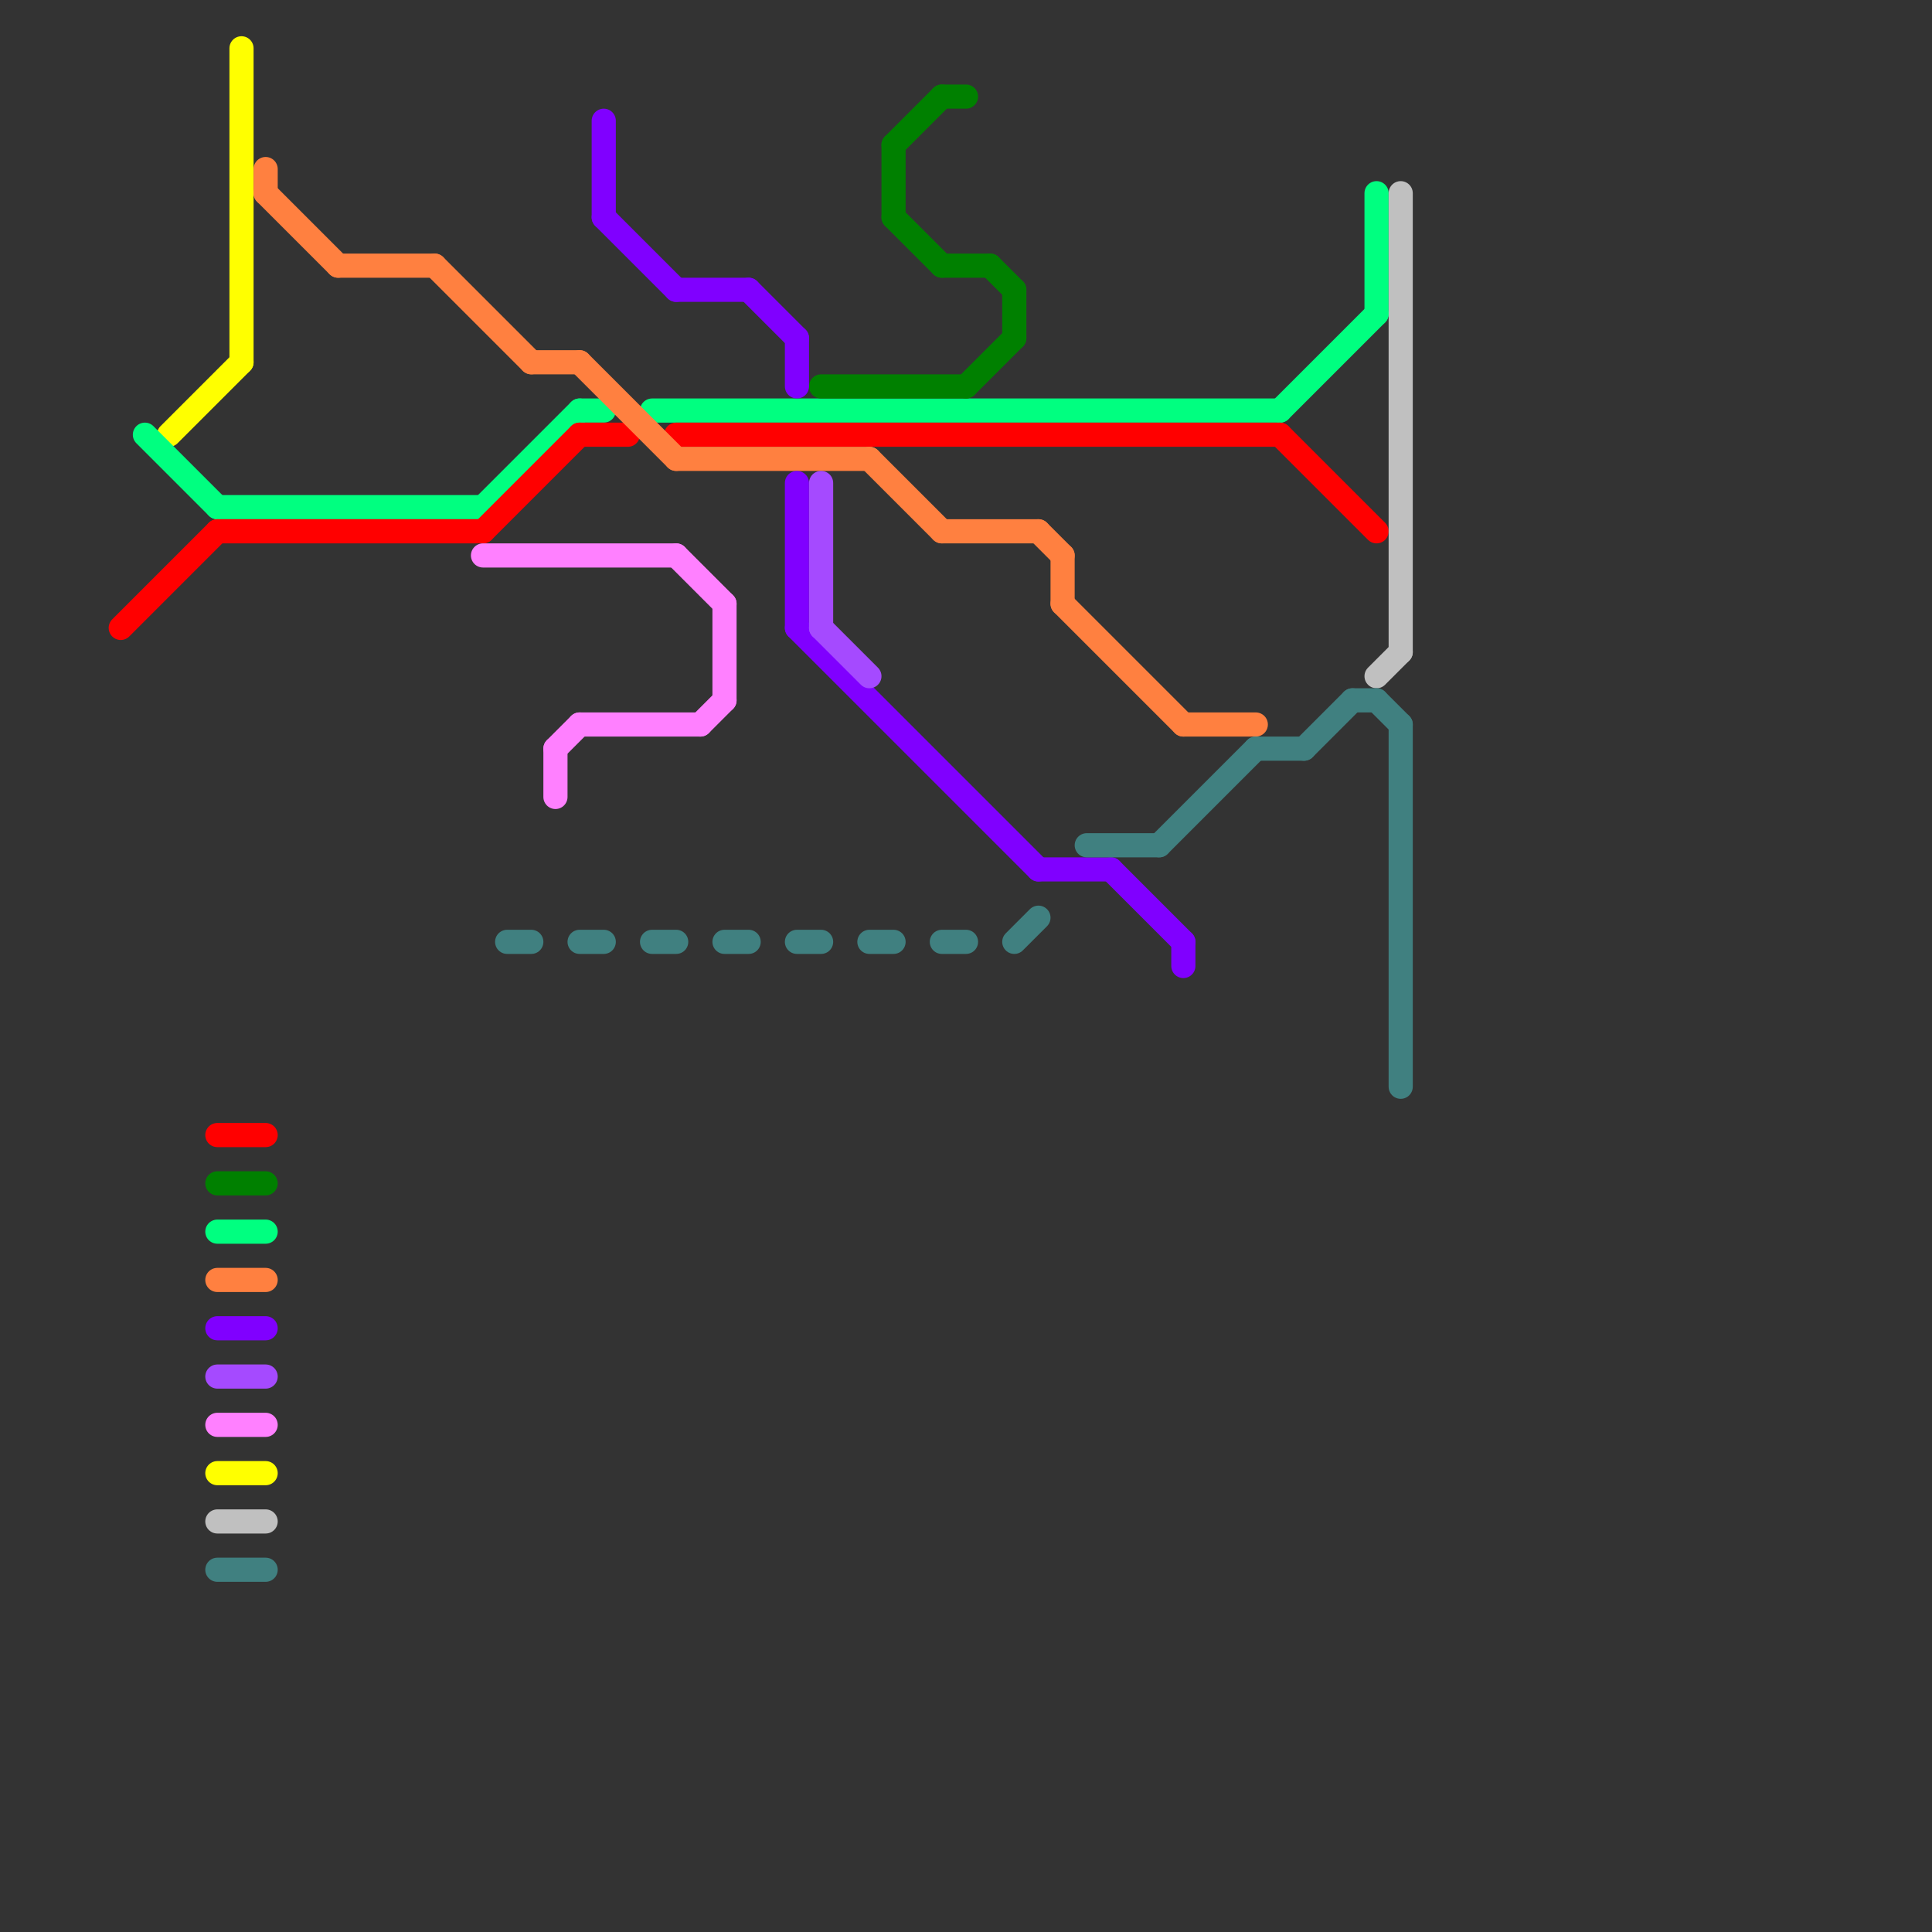 
<svg version="1.1" xmlns="http://www.w3.org/2000/svg" viewBox="0 0 80 80">
<rect x="0" y="0" width="80" height="80" fill="#333333" stroke="none"/>
<style>text { font: 1px Helvetica; font-weight: 600; white-space: pre; dominant-baseline: central; } line { stroke-width: 1; fill: none; stroke-linecap: round; stroke-linejoin: round; } .c0 { stroke: #ffff00 } .c1 { stroke: #00ff80 } .c2 { stroke: #ff0000 } .c3 { stroke: #008000 } .c4 { stroke: #ff8040 } .c5 { stroke: #8000ff } .c6 { stroke: #a54aff } .c7 { stroke: #ff80ff } .c8 { stroke: #c0c0c0 } .c9 { stroke: #408080 }</style><defs><g id="wm-xf"><circle r="1.2" fill="#000"/><circle r="0.9" fill="#fff"/><circle r="0.6" fill="#000"/><circle r="0.3" fill="#fff"/></g><g id="wm"><circle r="0.6" fill="#000"/><circle r="0.3" fill="#fff"/></g></defs><line class="c0" x1="10" y1="2" x2="10" y2="15"/><line class="c0" x1="7" y1="18" x2="10" y2="15"/><line class="c0" x1="9" y1="61" x2="11" y2="61"/><line class="c1" x1="6" y1="18" x2="9" y2="21"/><line class="c1" x1="9" y1="51" x2="11" y2="51"/><line class="c1" x1="20" y1="21" x2="24" y2="17"/><line class="c1" x1="57" y1="8" x2="57" y2="13"/><line class="c1" x1="53" y1="17" x2="57" y2="13"/><line class="c1" x1="9" y1="21" x2="20" y2="21"/><line class="c1" x1="24" y1="17" x2="25" y2="17"/><line class="c1" x1="27" y1="17" x2="53" y2="17"/><line class="c2" x1="9" y1="47" x2="11" y2="47"/><line class="c2" x1="5" y1="26" x2="9" y2="22"/><line class="c2" x1="9" y1="22" x2="20" y2="22"/><line class="c2" x1="20" y1="22" x2="24" y2="18"/><line class="c2" x1="24" y1="18" x2="26" y2="18"/><line class="c2" x1="28" y1="18" x2="53" y2="18"/><line class="c2" x1="53" y1="18" x2="57" y2="22"/><line class="c3" x1="39" y1="4" x2="40" y2="4"/><line class="c3" x1="37" y1="9" x2="39" y2="11"/><line class="c3" x1="42" y1="12" x2="42" y2="14"/><line class="c3" x1="37" y1="6" x2="39" y2="4"/><line class="c3" x1="9" y1="49" x2="11" y2="49"/><line class="c3" x1="39" y1="11" x2="41" y2="11"/><line class="c3" x1="34" y1="16" x2="40" y2="16"/><line class="c3" x1="40" y1="16" x2="42" y2="14"/><line class="c3" x1="41" y1="11" x2="42" y2="12"/><line class="c3" x1="37" y1="6" x2="37" y2="9"/><line class="c4" x1="49" y1="30" x2="52" y2="30"/><line class="c4" x1="43" y1="22" x2="44" y2="23"/><line class="c4" x1="36" y1="19" x2="39" y2="22"/><line class="c4" x1="39" y1="22" x2="43" y2="22"/><line class="c4" x1="14" y1="11" x2="18" y2="11"/><line class="c4" x1="11" y1="7" x2="11" y2="8"/><line class="c4" x1="28" y1="19" x2="36" y2="19"/><line class="c4" x1="9" y1="53" x2="11" y2="53"/><line class="c4" x1="24" y1="15" x2="28" y2="19"/><line class="c4" x1="44" y1="25" x2="49" y2="30"/><line class="c4" x1="11" y1="8" x2="14" y2="11"/><line class="c4" x1="44" y1="23" x2="44" y2="25"/><line class="c4" x1="18" y1="11" x2="22" y2="15"/><line class="c4" x1="22" y1="15" x2="24" y2="15"/><line class="c5" x1="33" y1="26" x2="43" y2="36"/><line class="c5" x1="33" y1="14" x2="33" y2="16"/><line class="c5" x1="31" y1="12" x2="33" y2="14"/><line class="c5" x1="43" y1="36" x2="46" y2="36"/><line class="c5" x1="25" y1="5" x2="25" y2="9"/><line class="c5" x1="9" y1="55" x2="11" y2="55"/><line class="c5" x1="46" y1="36" x2="49" y2="39"/><line class="c5" x1="49" y1="39" x2="49" y2="40"/><line class="c5" x1="33" y1="20" x2="33" y2="26"/><line class="c5" x1="28" y1="12" x2="31" y2="12"/><line class="c5" x1="25" y1="9" x2="28" y2="12"/><line class="c6" x1="9" y1="57" x2="11" y2="57"/><line class="c6" x1="34" y1="26" x2="36" y2="28"/><line class="c6" x1="34" y1="20" x2="34" y2="26"/><line class="c7" x1="24" y1="30" x2="29" y2="30"/><line class="c7" x1="23" y1="31" x2="24" y2="30"/><line class="c7" x1="30" y1="25" x2="30" y2="29"/><line class="c7" x1="28" y1="23" x2="30" y2="25"/><line class="c7" x1="29" y1="30" x2="30" y2="29"/><line class="c7" x1="9" y1="59" x2="11" y2="59"/><line class="c7" x1="23" y1="31" x2="23" y2="33"/><line class="c7" x1="20" y1="23" x2="28" y2="23"/><line class="c8" x1="58" y1="8" x2="58" y2="27"/><line class="c8" x1="57" y1="28" x2="58" y2="27"/><line class="c8" x1="9" y1="63" x2="11" y2="63"/><line class="c9" x1="36" y1="39" x2="37" y2="39"/><line class="c9" x1="42" y1="39" x2="43" y2="38"/><line class="c9" x1="21" y1="39" x2="22" y2="39"/><line class="c9" x1="39" y1="39" x2="40" y2="39"/><line class="c9" x1="52" y1="31" x2="54" y2="31"/><line class="c9" x1="56" y1="29" x2="57" y2="29"/><line class="c9" x1="9" y1="65" x2="11" y2="65"/><line class="c9" x1="30" y1="39" x2="31" y2="39"/><line class="c9" x1="24" y1="39" x2="25" y2="39"/><line class="c9" x1="48" y1="35" x2="52" y2="31"/><line class="c9" x1="54" y1="31" x2="56" y2="29"/><line class="c9" x1="58" y1="30" x2="58" y2="45"/><line class="c9" x1="27" y1="39" x2="28" y2="39"/><line class="c9" x1="33" y1="39" x2="34" y2="39"/><line class="c9" x1="45" y1="35" x2="48" y2="35"/><line class="c9" x1="57" y1="29" x2="58" y2="30"/>
</svg>
